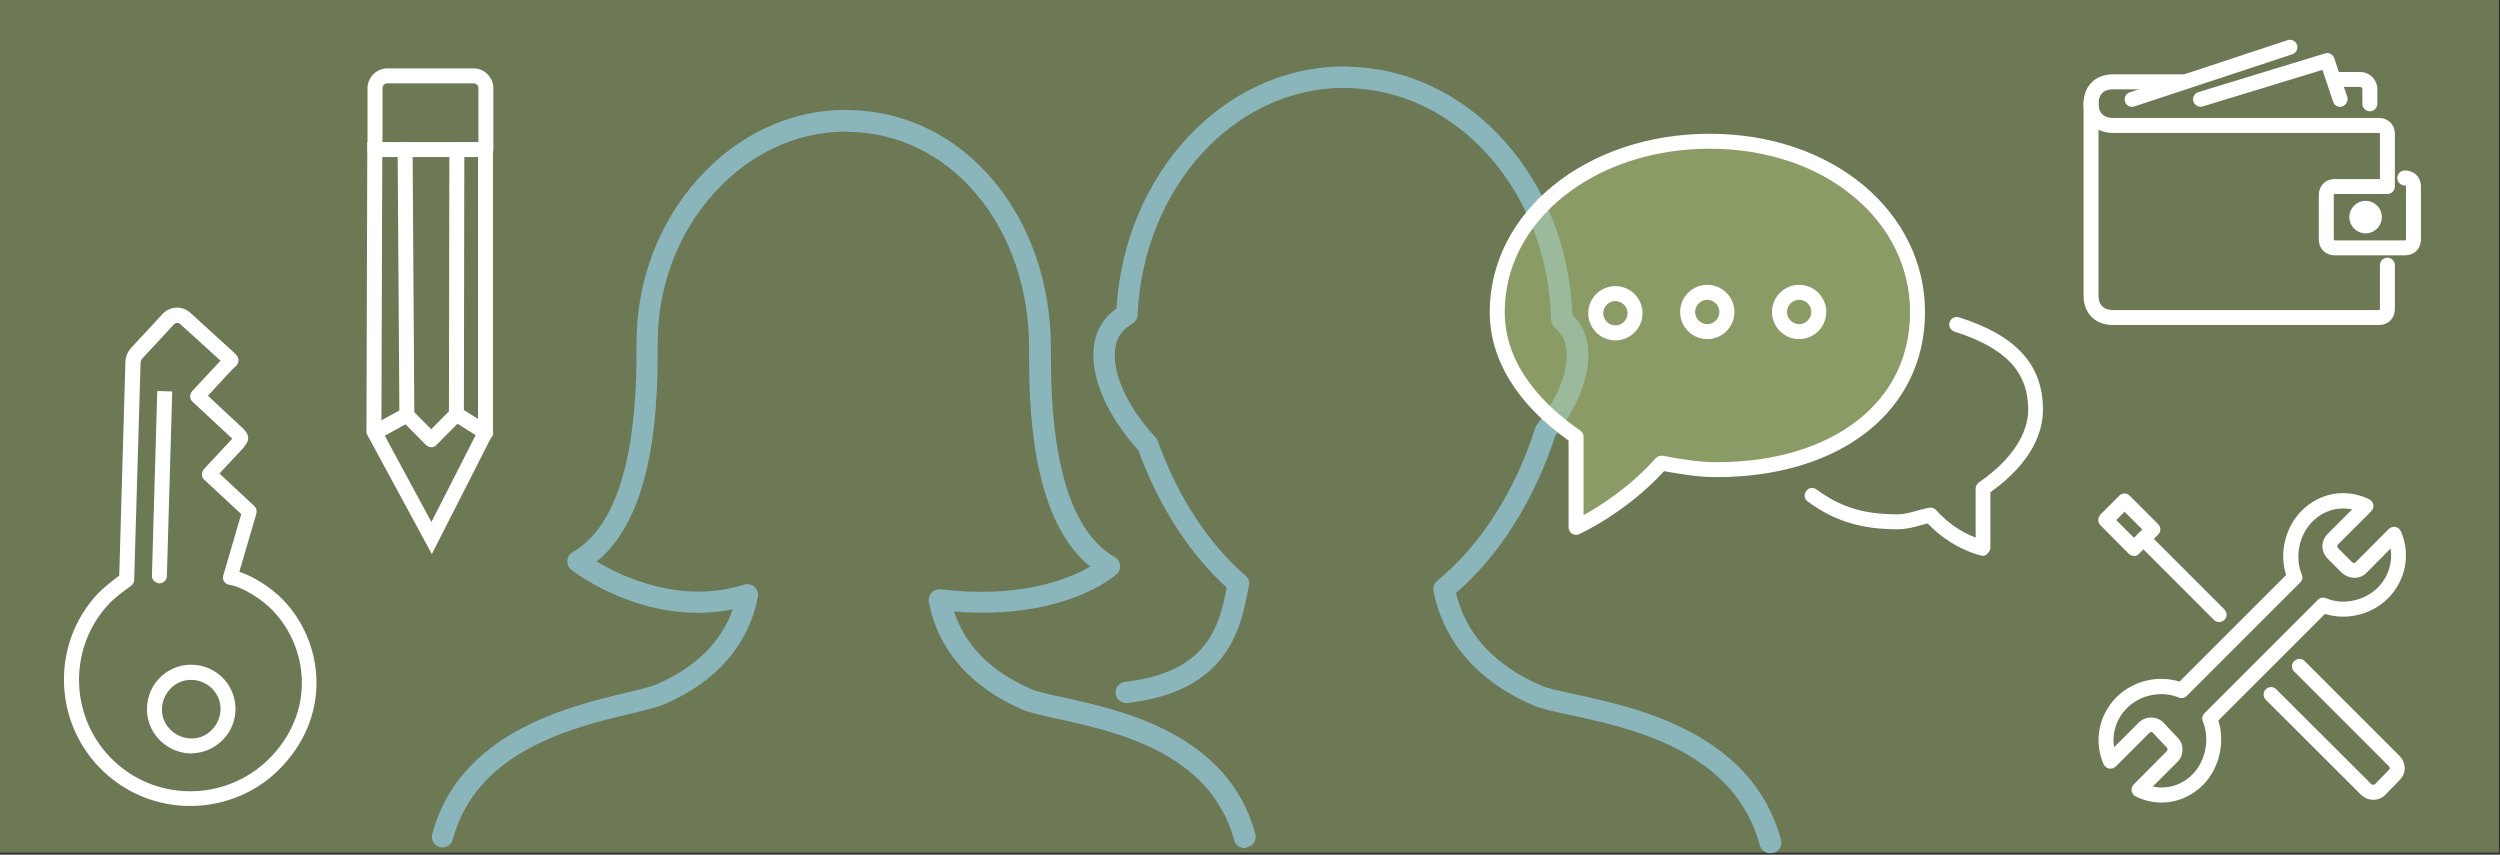 <?xml version="1.0" encoding="UTF-8"?>
<!-- Generator: $$$/GeneralStr/196=Adobe Illustrator 27.6.0, SVG Export Plug-In . SVG Version: 6.00 Build 0)  -->
<svg xmlns="http://www.w3.org/2000/svg" xmlns:xlink="http://www.w3.org/1999/xlink" version="1.1" id="Ebene_1" x="0px" y="0px" viewBox="0 0 1170 400" style="enable-background:new 0 0 1170 400;" xml:space="preserve">
<rect x="0" y="0" width="1170" height="400" fill="#333333" stroke="none"/>
<style type="text/css">
	.st0{opacity:0.48;fill:#ABC17A;}
	.st1{fill:#FFFFFF;}
	.st2{fill:#8AB5BA;}
	.st3{opacity:0.48;}
	.st4{fill:#ABC17A;}
</style>
<rect x="-0.5" class="st0" width="1170" height="399"></rect>
<g id="Ebene_2_00000083071069200168741300000015357601420891878060_">
	<g>
		<g>
			<path class="st1" d="M89,377.2c-14.4,0-28.8-5.2-40.2-15.8c-23.9-22.2-25.3-59.7-3.1-83.5c2.5-2.6,6.6-5.9,10.1-8.5l2.9-100.4     c0-0.1,0-0.1,0-0.2c0.2-2.1,1-4.1,2.4-5.7l15.1-16.3c0,0,0,0,0,0c3.5-3.6,9.1-3.8,12.8-0.5l19.3,17.6c0,0,0.1,0,0.1,0.1     c0.5,0.5,0.9,0.8,1.2,1.1c0.9,0.8,2.1,1.9,2,3.7c-0.1,1.8-1.3,2.7-1.9,3.2c-0.3,0.2-0.6,0.5-1.1,1l-11.3,12.2l16.3,15.2     c0,0,0.1,0.1,0.1,0.1c3.5,3.5,2.9,5.6,0.6,8.5l-0.2,0.3c0,0.1-0.1,0.1-0.1,0.2l-11.3,12.1l16.3,15.2c1,0.9,1.3,2.3,1,3.5l-8,27.3     c5.9,1.9,13.1,6.2,18.7,11.4c19.8,18.6,25.8,53.3,1.6,79.4C120.7,370.9,104.9,377.2,89,377.2z M65.8,169.4l-3,102     c0,1.1-0.6,2.1-1.5,2.8c-3.3,2.3-8,5.9-10.4,8.5c-19.6,21.1-18.3,54.1,2.7,73.7c21.1,19.6,54.1,18.3,73.7-2.7     c21.3-22.8,16.1-53.2-1.2-69.5c-6.4-5.9-14.6-10-18.7-10.5c-1-0.1-1.9-0.7-2.5-1.5c-0.6-0.9-0.7-1.9-0.4-2.9l8.4-28.7l-17.3-16.1     c-0.7-0.6-1.1-1.5-1.1-2.4c0-0.9,0.3-1.8,0.9-2.5l13.3-14.3L90.1,188c-0.7-0.6-1.1-1.5-1.1-2.4c0-0.9,0.3-1.8,0.9-2.5l13.3-14.3     l-18.8-17.1c-0.9-0.8-2.2-0.7-3,0.1L66.4,168C66.1,168.3,65.9,168.8,65.8,169.4z M59.3,271.3L59.3,271.3L59.3,271.3z M89.5,352.6     c-5.2,0-10.2-2-14.1-5.6c-4-3.7-6.4-8.8-6.6-14.3c-0.2-5.6,1.7-10.9,5.5-15c3.7-4,8.8-6.4,14.3-6.6c5.6-0.2,10.9,1.7,15,5.5     c4.1,3.8,6.4,9,6.6,14.5c0.2,5.5-1.8,10.8-5.6,14.8c-3.7,4-8.8,6.4-14.3,6.6C90.1,352.6,89.8,352.6,89.5,352.6z M89.5,318.2     c-0.2,0-0.4,0-0.6,0c-3.6,0.1-7,1.7-9.4,4.4c-2.5,2.7-3.8,6.3-3.7,9.9c0.1,3.6,1.7,7,4.4,9.4c2.7,2.5,6.3,3.8,9.9,3.7     c3.6-0.1,7-1.7,9.4-4.4c2.5-2.7,3.8-6.1,3.7-9.8c-0.1-3.7-1.7-7.1-4.4-9.6C96.2,319.5,92.9,318.2,89.5,318.2z M74.6,273     C74.6,273,74.5,273,74.6,273c-2-0.1-3.6-1.7-3.5-3.6c0.8-28.6,2.5-86.4,2.5-86.4l7,0.2c0,0-1.7,57.8-2.5,86.4     C78,271.5,76.5,273,74.6,273z"></path>
		</g>
	</g>
</g>
<g>
	<path class="st2" d="M582.4,396.9c-2.2,0-4.2-1.5-4.8-3.7c-11.1-41.2-56-51-82.8-56.8c-7.2-1.6-12.9-2.8-16.5-4.4   c-24.2-10.5-39.3-27.9-43.6-50.2c-0.3-1.6,0.2-3.2,1.2-4.4c1.1-1.2,2.7-1.7,4.3-1.6c37.6,4.5,60.3-5,70-10.6   c-28.6-23.3-28.6-78.1-28.6-102.4c0-27.3-8.6-52.7-24.3-71.5c-15.6-18.8-37-29.3-60.1-29.6c0,0,0,0,0,0c-0.4,0-0.9-0.1-1.1-0.1   l-0.5,0c-23.1,0.1-45.1,10.5-61.8,29.2c-16.8,18.8-26,43.6-26,69.7c0,24.3,0,79-28.5,102.3c11.6,7,39.1,20.2,69,10.8   c1.7-0.5,3.5-0.1,4.8,1c1.3,1.2,1.9,2.9,1.6,4.7c-4.3,22.4-19.4,39.8-43.6,50.2c-3.4,1.5-8.8,2.8-15.6,4.4   c-27.1,6.5-72.5,17.3-83.6,59c-0.7,2.7-3.4,4.3-6.1,3.5c-2.7-0.7-4.3-3.5-3.5-6.1c12.7-47.5,63.6-59.6,91-66.2   c6.1-1.4,11.3-2.7,13.9-3.8c18.3-7.9,30.3-19.7,35.7-35.1c-5.6,1.1-11,1.6-16.3,1.6c-33,0-57.9-19.1-59.2-20.1   c-1.3-1-2-2.6-1.9-4.3c0.1-1.7,1.1-3.2,2.5-4c29.9-17.1,29.9-75.9,29.9-98.1c0-28.6,10.2-55.7,28.6-76.4   c18.6-20.8,43.1-32.4,69.2-32.5h0.5c0.5,0,0.9,0.1,1.2,0.1l0.1,0c26.1,0.4,50.1,12.2,67.6,33.2c17.2,20.6,26.7,48.3,26.7,77.9   c0,22.1,0,81,29.9,98.1c1.4,0.8,2.3,2.2,2.5,3.8s-0.4,3.2-1.6,4.2c-1,0.9-24.5,21.6-76.1,17.5c5.2,15.9,17.3,28.1,36.1,36.3   c2.7,1.2,8.2,2.4,14.6,3.8c27.1,5.9,77.7,16.9,90.3,64c0.7,2.7-0.9,5.4-3.5,6.1C583.3,396.8,582.8,396.9,582.4,396.9z M397.2,51.8   C397.2,51.8,397.3,51.8,397.2,51.8C397.3,51.8,397.2,51.8,397.2,51.8z"></path>
</g>
<g>
	<path class="st2" d="M828.4,399.3c-2.2,0-4.2-1.5-4.8-3.7c-11.9-44.3-60.1-54.8-88.9-61c-7.6-1.6-13.6-2.9-17.4-4.6   c-25.8-11.2-41.8-29.7-46.4-53.5c-0.3-1.8,0.3-3.7,1.8-4.8c19.8-16,36.5-42,45.8-71.4c0.2-0.6,0.5-1.1,0.8-1.6   c9.1-11.6,14-23.2,14-32.5c0-5.5-1.8-9.5-5.6-12.8c-1.1-0.9-1.7-2.3-1.8-3.7c-0.7-29.1-11-56.3-29-76.6   c-17.9-20.2-41.5-31.5-66.5-31.9c0,0,0,0,0,0c-0.5,0-0.9-0.1-1.2-0.1l-0.5,0c-51.4,0.3-93.7,47-96.3,106.3c-0.1,1.7-1,3.2-2.5,4.1   c-5.7,3.4-8.2,7.9-8.2,14.7c0,11.3,7,25.4,19.2,38.6c0.5,0.5,0.8,1.1,1,1.7c9.1,25.6,23.6,47.9,41,62.9c1.4,1.2,2,3,1.6,4.7   l-0.3,1.4c-3.4,18-9.2,48.2-56.6,53.5c-2.7,0.3-5.2-1.7-5.5-4.4c-0.3-2.7,1.7-5.2,4.4-5.5c39.1-4.3,44.3-26.9,47.6-44.1   c-17.4-15.8-32-38.5-41.3-64.2c-13.4-14.8-21.1-31.1-21.1-44.6c0-9.4,3.6-16.7,10.8-21.8c3.9-63.4,50.1-113,106.1-113.3h0.5   c0.5,0,0.9,0,1.2,0.1l0.2,0c27.9,0.4,54.1,12.9,73.9,35.2c19.2,21.6,30.3,50.3,31.5,80.9c5,5,7.5,11.3,7.5,18.8   c0,11.4-5.5,24.8-15.6,38c-9.6,29.7-26.3,56.2-46.4,73.4c4.6,19.3,18.1,33.9,40,43.4c2.9,1.3,8.8,2.5,15.6,4   c29,6.3,83,18,96.5,68.2c0.7,2.7-0.9,5.4-3.5,6.1C829.3,399.2,828.8,399.3,828.4,399.3z"></path>
</g>
<g>
	<g>
		<path class="st1" d="M202.1,259.3l-30.6-56.5l0.4-136.3h58.8v136.6L202.1,259.3z M178.5,201l23.4,43.3l21.8-42.8v-128h-44.8    L178.5,201z"></path>
	</g>
	<g>
		<path class="st1" d="M227.4,73.6c-1.9,0-3.5-1.6-3.5-3.5V41.3c0-1.3-1-2.3-2.3-2.3h-40.3c-1.3,0-2.3,1-2.3,2.3v28.8    c0,1.9-1.6,3.5-3.5,3.5S172,72,172,70.1V41.3c0-5.1,4.2-9.3,9.3-9.3h40.3c5.1,0,9.3,4.2,9.3,9.3v28.8    C230.9,72,229.3,73.6,227.4,73.6z"></path>
	</g>
	<g>
		<path class="st1" d="M201.9,209.3c-0.9,0-1.8-0.4-2.5-1l-11.5-11.6c-1.4-1.4-1.4-3.6,0-4.9c1.4-1.4,3.6-1.4,4.9,0l9,9.1l9-9.1    c1.4-1.4,3.6-1.4,4.9,0c1.4,1.4,1.4,3.6,0,4.9l-11.5,11.6C203.7,208.9,202.8,209.3,201.9,209.3z"></path>
	</g>
	<g>
		<path class="st1" d="M175.5,205.9c-1.2,0-2.4-0.7-3.1-1.8c-0.9-1.7-0.3-3.8,1.4-4.8l13.1-7.2l-0.8-122c0-1.9,1.5-3.5,3.5-3.5    c0,0,0,0,0,0c1.9,0,3.5,1.6,3.5,3.5l0.8,124.1c0,1.3-0.7,2.5-1.8,3.1l-14.9,8.2C176.7,205.8,176.1,205.9,175.5,205.9z"></path>
	</g>
	<g>
		<path class="st1" d="M227.3,205.9c-0.6,0-1.3-0.2-1.9-0.5l-13.7-8.6c-1-0.6-1.6-1.8-1.6-3l0.2-123.7c0-1.9,1.6-3.5,3.5-3.5    c0,0,0,0,0,0c1.9,0,3.5,1.6,3.5,3.5l-0.2,121.8l12.1,7.6c1.6,1,2.1,3.2,1.1,4.8C229.6,205.3,228.5,205.9,227.3,205.9z"></path>
	</g>
</g>
<g>
	<g>
		<path class="st1" d="M928,260.1c-0.2,0-0.5,0-0.7-0.1c-0.6-0.1-13.6-2.9-25.1-15c-1,0.2-2.1,0.5-3.2,0.8c-3.5,1-7.1,1.9-11,1.9    c-17.1,0-29.6-3.9-42-13c-1.6-1.1-1.9-3.3-0.7-4.9c1.1-1.6,3.3-1.9,4.9-0.7c11.2,8.3,22.2,11.6,37.8,11.6c3,0,6-0.8,9.2-1.7    c1.8-0.5,3.7-1,5.6-1.4c1.2-0.2,2.4,0.2,3.3,1.1c6.5,7.4,14,11.2,18.5,12.9v-22.9c0-1.1,0.6-2.2,1.5-2.9    c20.1-13.9,23.1-27.3,23.1-34c0-17.8-10.6-29-34.5-36.6c-1.8-0.6-2.9-2.5-2.3-4.4c0.6-1.8,2.5-2.9,4.4-2.3    c26.8,8.5,39.3,22.2,39.3,43.2c0,9.7-4.3,24.1-24.6,38.7v25.9c0,1-0.5,2-1.3,2.7C929.6,259.8,928.8,260.1,928,260.1z"></path>
	</g>
	<g>
		<g class="st3">
			<path class="st4" d="M800.1,66.1c-56.6,0-99.4,35.8-99.4,79.9c0,23.9,15.6,43.7,36.9,58.4v42.4c0,0,22-9.9,39.9-30.1     c7.9,1.5,17.2,3.1,25.7,3.1c56.6,0,94.2-29.6,94.2-73.8S856.7,66.1,800.1,66.1z"></path>
		</g>
		<g>
			<path class="st1" d="M737.6,250.3c-0.7,0-1.3-0.2-1.9-0.6c-1-0.6-1.6-1.8-1.6-2.9v-40.6c-24.1-17.1-36.9-37.9-36.9-60.2     c0-46.8,45.2-83.4,102.9-83.4c27.9,0,53.5,8.6,72.1,24.2c18.5,15.5,28.7,36.5,28.7,59.2c0,46.2-39.3,77.3-97.7,77.3     c-7.9,0-16.3-1.3-24.4-2.8C760.9,240,739.9,249.6,739,250C738.6,250.2,738.1,250.3,737.6,250.3z M800.1,69.6     c-53.8,0-95.9,33.6-95.9,76.4c0,25.7,19.2,44.4,35.4,55.5c0.9,0.7,1.5,1.7,1.5,2.9v36.7c7.4-4.1,21.6-13,33.8-26.7     c0.8-0.9,2.1-1.3,3.3-1.1c8.3,1.6,17.1,3,25,3c27,0,49.8-6.8,66.2-19.6c16.1-12.6,24.5-30.1,24.5-50.7c0-20.6-9.3-39.7-26.2-53.8     C850.4,77.6,826.3,69.6,800.1,69.6z"></path>
		</g>
	</g>
	<g>
		<path class="st1" d="M799,158.7c-7,0-12.7-5.7-12.7-12.7s5.7-12.7,12.7-12.7s12.7,5.7,12.7,12.7S806,158.7,799,158.7z M799,140.3    c-3.1,0-5.7,2.6-5.7,5.7s2.6,5.7,5.7,5.7s5.7-2.6,5.7-5.7S802.1,140.3,799,140.3z"></path>
	</g>
	<g>
		<path class="st1" d="M842,158.7c-7,0-12.7-5.7-12.7-12.7s5.7-12.7,12.7-12.7s12.7,5.7,12.7,12.7S849,158.7,842,158.7z M842,140.3    c-3.1,0-5.7,2.6-5.7,5.7s2.6,5.7,5.7,5.7s5.7-2.6,5.7-5.7S845.1,140.3,842,140.3z"></path>
	</g>
	<g>
		<path class="st1" d="M756,159.3c-7,0-12.7-5.7-12.7-12.7c0-7,5.7-12.7,12.7-12.7s12.7,5.7,12.7,12.7    C768.7,153.6,763,159.3,756,159.3z M756,140.9c-3.1,0-5.7,2.6-5.7,5.7s2.6,5.7,5.7,5.7s5.7-2.6,5.7-5.7S759.1,140.9,756,140.9z"></path>
	</g>
</g>
<g>
	<g>
		<path class="st1" d="M1011.7,375.6c-4,0-8.2-0.9-12.1-2.8c-1-0.5-1.8-1.4-2-2.6c-0.2-1.1,0.2-2.3,1-3.1l15.4-15.5    c0.3-0.3,0.7-1,0.1-1.7c0,0,0,0-0.1-0.1l-6.6-7c-0.1-0.1-0.3-0.2-0.6-0.2c0,0,0,0,0,0c-0.4,0-0.8,0.2-1,0.5l-15.6,15.6    c-0.8,0.8-2,1.2-3.1,1c-1.1-0.2-2.1-1-2.6-2c-4.7-10.7-2.3-23,5.9-31.3c7.7-7.8,19.5-10.6,29.6-7.4l49.9-49.9    c-3.3-10.2-0.5-22.2,7.2-30c8.6-8.6,20.7-10.7,31.6-5.5c1,0.5,1.8,1.4,2,2.6c0.2,1.1-0.2,2.3-1,3.1l-15.5,15.5    c-0.4,0.4-0.6,1.1,0,1.7l6.6,6.6c0.2,0.2,0.6,0.4,0.9,0.4c0,0,0,0,0,0c0.3,0,0.5-0.1,0.7-0.3l15.5-15.6c0.8-0.8,2-1.2,3.1-1    c1.1,0.2,2.1,1,2.6,2c4.7,10.7,2.3,23-5.9,31.3c-7.7,7.8-19.5,10.6-29.6,7.4l-49.9,49.9c3.2,10.2,0.5,22.2-7,30    C1025.7,372.7,1018.8,375.6,1011.7,375.6z M1007.5,368.1c6.7,1.4,13.6-0.6,18.7-5.8c6.1-6.3,8.1-16.7,4.7-24.7    c-0.5-1.3-0.2-2.8,0.8-3.8l53.1-53.1c1-1,2.5-1.3,3.9-0.7c7.8,3.3,17.9,1.2,24.1-5c4.9-4.9,7-11.7,6-18.3l-11.2,11.3    c-1.5,1.6-3.5,2.4-5.8,2.4c-2.1,0-4.2-0.9-5.8-2.3l-6.7-6.7c-3.2-3.2-3.2-8.3,0-11.5l11.5-11.5c-6.7-1.4-13.5,0.6-18.7,5.8    c-6.2,6.3-8.2,16.6-4.9,24.6c0.6,1.3,0.3,2.8-0.7,3.8l-53.1,53.1c-1,1-2.5,1.3-3.9,0.7c-7.8-3.3-18-1.2-24.1,5    c-4.9,4.9-7.1,11.7-6,18.3l11.3-11.3c1.5-1.6,3.7-2.6,6-2.6c0,0,0.1,0,0.1,0c2.1,0,4.1,0.8,5.6,2.3c0,0,0,0,0.1,0.1l6.6,7    c1.6,1.6,2.4,3.7,2.3,5.9c-0.1,2.1-0.9,4.1-2.5,5.6L1007.5,368.1z"></path>
	</g>
	<g>
		<path class="st1" d="M1110.7,374.3c-2.1,0-4.2-0.8-5.9-2.5l-44.4-44.3c-1.4-1.4-1.4-3.6,0-4.9c1.4-1.4,3.6-1.4,4.9,0l44.4,44.3    c0.5,0.5,1.3,0.5,1.9,0l6.4-6.6c0,0,0.1-0.1,0.1-0.1c0.2-0.2,0.3-0.4,0.3-0.7c0-0.3-0.1-0.6-0.4-0.9l-44.3-44.3    c-1.4-1.4-1.4-3.6,0-4.9c1.4-1.4,3.6-1.4,4.9,0l44.3,44.3c1.6,1.6,2.5,3.7,2.5,5.9c0,2.1-0.9,4.1-2.5,5.6l-6.4,6.6    C1114.9,373.5,1112.8,374.3,1110.7,374.3z"></path>
	</g>
	<g>
		<path class="st1" d="M1038.6,291.1c-0.9,0-1.8-0.3-2.5-1l-35.4-35.4c-1.4-1.4-1.4-3.6,0-4.9c1.4-1.4,3.6-1.4,4.9,0l35.4,35.4    c1.4,1.4,1.4,3.6,0,4.9C1040.4,290.8,1039.5,291.1,1038.6,291.1z"></path>
	</g>
	<g>
		<path class="st1" d="M998.8,260.2L998.8,260.2c-0.9,0-1.8-0.4-2.5-1L983,245.8c-0.7-0.7-1-1.5-1-2.5c0-0.9,0.4-1.8,1-2.5l8.8-8.8    c1.4-1.4,3.6-1.4,4.9,0l13.3,13.3c1.4,1.4,1.4,3.6,0,4.9l-8.8,8.8C1000.6,259.8,999.7,260.2,998.8,260.2z M990.4,243.4l8.3,8.3    l3.9-3.9l-8.3-8.3L990.4,243.4z"></path>
	</g>
</g>
<g>
	<g>
		<path class="st1" d="M1109.1,52.1c-1.9,0-3.5-1.6-3.5-3.5v-6.8c0-0.7-0.6-1.1-1.1-1.1h-11.6c-1.9,0-3.5-1.6-3.5-3.5    s1.6-3.5,3.5-3.5h11.6c4.5,0,8.1,3.6,8.1,8.1v6.8C1112.6,50.5,1111,52.1,1109.1,52.1z"></path>
	</g>
	<g>
		<path class="st1" d="M1095.2,50c-1.5,0-2.8-0.9-3.3-2.4l-5-14.9l-56,17.1c-1.8,0.6-3.8-0.5-4.4-2.3c-0.6-1.8,0.5-3.8,2.3-4.4    l59.3-18.1c1.8-0.6,3.7,0.4,4.3,2.2l6.1,18.1c0.6,1.8-0.4,3.8-2.2,4.4C1095.9,49.9,1095.6,50,1095.2,50z"></path>
	</g>
	<g>
		<path class="st1" d="M997.8,50c-1.5,0-2.8-0.9-3.3-2.4c-0.6-1.8,0.4-3.8,2.2-4.4l73.9-24.4c1.8-0.6,3.8,0.4,4.4,2.2    c0.6,1.8-0.4,3.8-2.2,4.4l-73.9,24.4C998.5,49.9,998.2,50,997.8,50z"></path>
	</g>
	<g>
		<path class="st1" d="M1125.4,119.5h-32.6c-4.5,0-7.6-3.1-7.6-7.6V91.4c0-4.5,3.1-7.6,7.6-7.6h21v-21c0-0.3,0-0.4-0.1-0.5    c-0.1,0-0.3-0.1-0.5-0.1H988.8c-8.2,0-13.7-5.5-13.7-13.7s5.5-13.7,13.7-13.7h32.6c1.9,0,3.5,1.6,3.5,3.5s-1.6,3.5-3.5,3.5h-32.6    c-4.3,0-6.7,2.4-6.7,6.7s2.4,6.7,6.7,6.7h124.4c4.5,0,7.6,3.1,7.6,7.6v24.5c0,1.9-1.6,3.5-3.5,3.5h-24.5c-0.3,0-0.4,0-0.5,0.1    c0,0.1-0.1,0.3-0.1,0.5v20.5c0,0.3,0,0.5,0.1,0.5c0.1,0,0.3,0.1,0.5,0.1h32.6c0.3,0,0.4,0,0.5-0.1c0-0.1,0.1-0.3,0.1-0.5V87.4    c0-0.3,0-0.5-0.1-0.5c-0.1,0-0.3-0.1-0.5-0.1c-1.9,0-3.5-1.6-3.5-3.5s1.6-3.5,3.5-3.5c4.5,0,7.6,3.1,7.6,7.6v24.5    C1133,116.4,1129.9,119.5,1125.4,119.5z M1126,86.9L1126,86.9L1126,86.9z"></path>
	</g>
	<g>
		<circle class="st1" cx="1107.1" cy="101.6" r="4.1"></circle>
		<path class="st1" d="M1107.1,109.2c-4.2,0-7.6-3.4-7.6-7.6s3.4-7.6,7.6-7.6c4.2,0,7.6,3.4,7.6,7.6S1111.3,109.2,1107.1,109.2z     M1107.1,101c-0.3,0-0.6,0.3-0.6,0.6s0.3,0.6,0.6,0.6s0.6-0.3,0.6-0.6S1107.4,101,1107.1,101z"></path>
	</g>
	<g>
		<path class="st1" d="M1113.2,152.1H988.8c-8.2,0-13.7-5.5-13.7-13.7V48.6c0-1.9,1.6-3.5,3.5-3.5s3.5,1.6,3.5,3.5v89.8    c0,4.3,2.4,6.7,6.7,6.7h124.4c0.3,0,0.4,0,0.5-0.1c0-0.1,0.1-0.3,0.1-0.5v-20.4c0-1.9,1.6-3.5,3.5-3.5s3.5,1.6,3.5,3.5v20.4    C1120.8,149,1117.7,152.1,1113.2,152.1z"></path>
	</g>
</g>
</svg>
